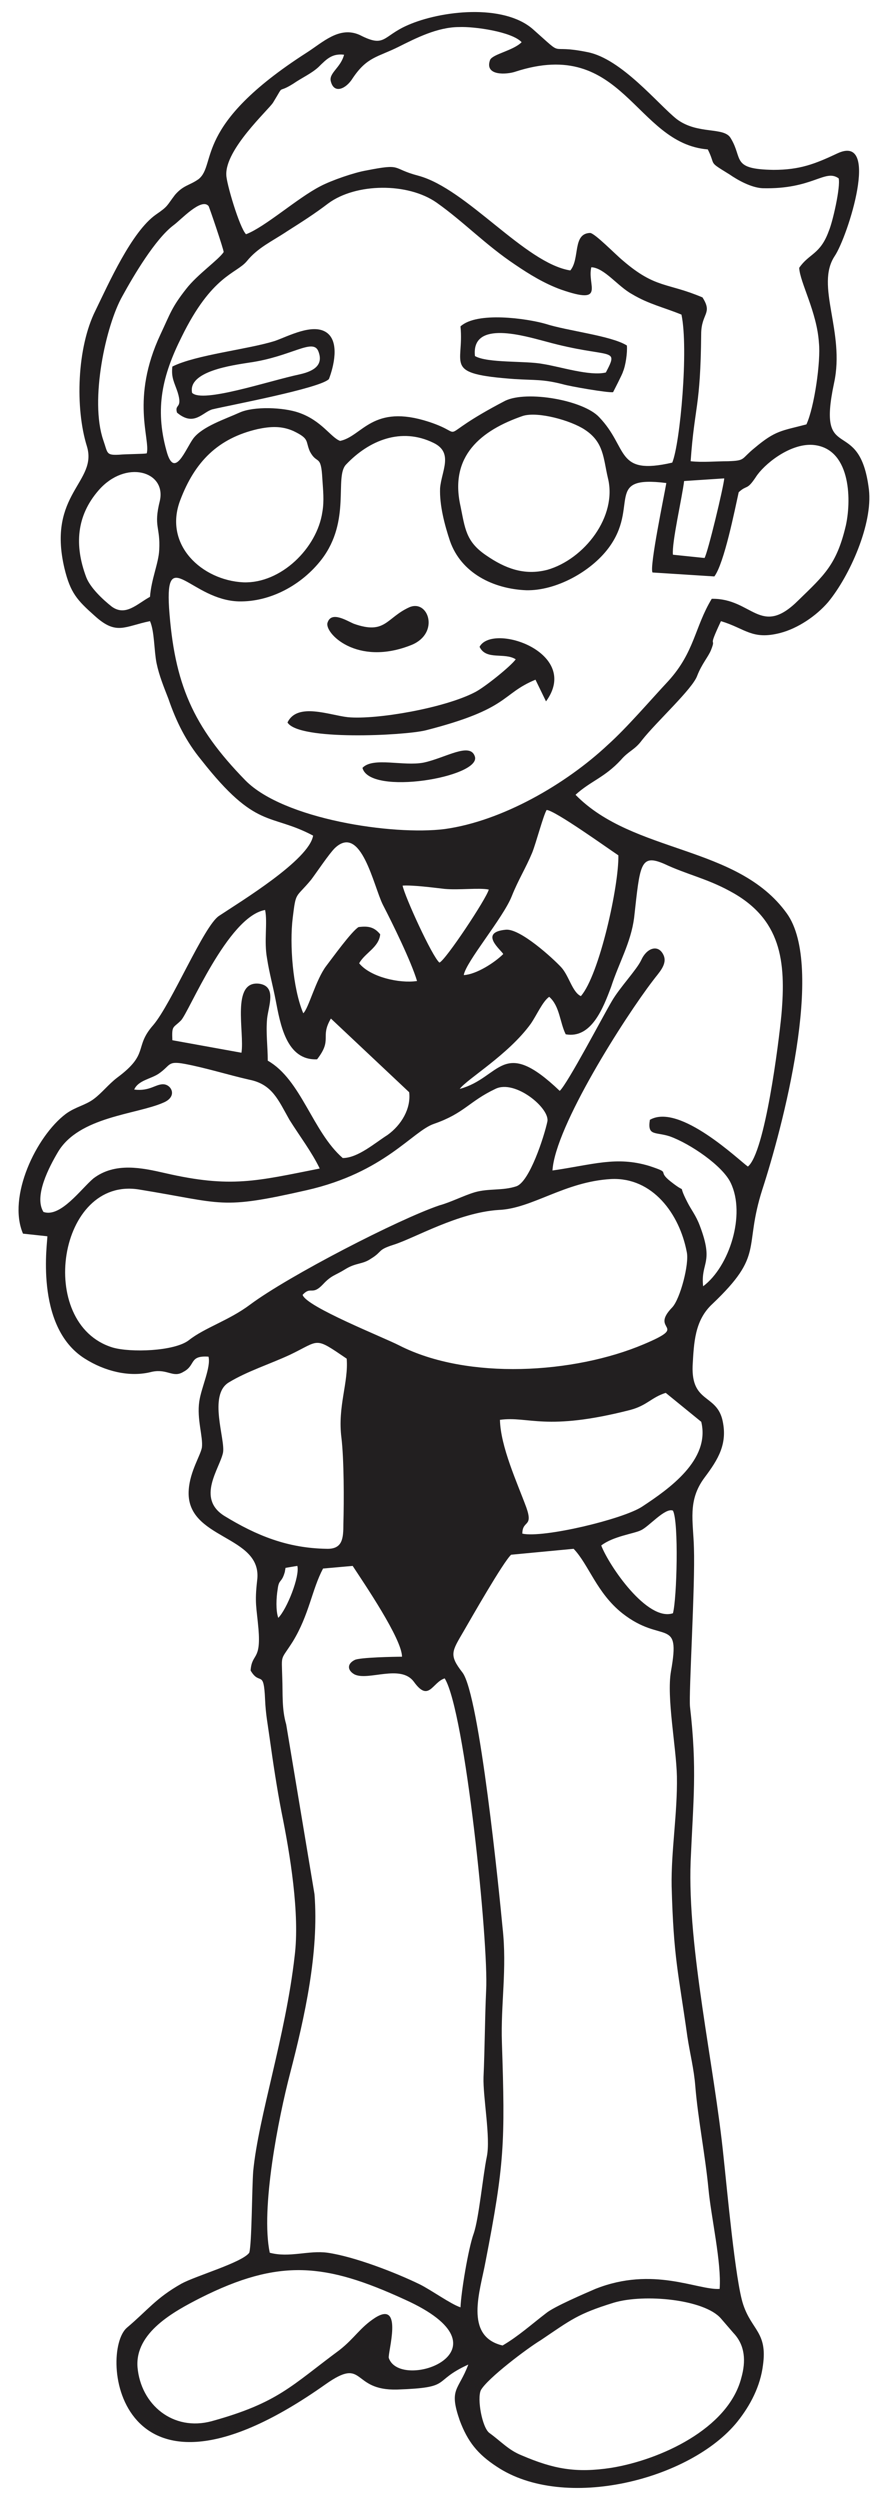 <?xml version="1.0" encoding="utf-8"?>
<!-- Generator: Adobe Illustrator 25.0.1, SVG Export Plug-In . SVG Version: 6.00 Build 0)  -->
<svg version="1.1" baseProfile="tiny" id="Layer_1" xmlns="http://www.w3.org/2000/svg" xmlns:xlink="http://www.w3.org/1999/xlink"
	 x="0px" y="0px" width="38.268px" height="107.717px" viewBox="0 0 38.268 107.717" overflow="visible" xml:space="preserve">
<g>
	<path fill-rule="evenodd" fill="#221F20" d="M31.948,102.449c-0.567,2.211-3.515,3.543-5.613,3.883
		c-1.502,0.227-2.466,0.057-3.855-0.539c-0.567-0.227-0.879-0.595-1.389-0.964c-0.312-0.227-0.539-1.474-0.369-1.843
		c0.283-0.51,2.013-1.814,2.58-2.154c1.304-0.879,1.587-1.134,3.146-1.616c1.332-0.397,3.912-0.142,4.62,0.68l0.539,0.624
		C32.118,101.06,32.146,101.74,31.948,102.449L31.948,102.449z M16.159,99.869c-0.652,0.425-0.879,0.879-1.531,1.389
		c-2.069,1.531-2.636,2.268-5.499,3.061c-1.672,0.454-3.061-0.709-3.203-2.324c-0.113-1.502,1.587-2.409,2.693-2.976
		c3.43-1.729,5.414-1.502,8.816,0.057c4.847,2.183-0.17,3.997-0.68,2.523C16.698,101.4,17.406,99.075,16.159,99.869L16.159,99.869z
		 M19.164,72.316c0.879,1.417,1.899,11.424,1.786,13.436c-0.057,1.247-0.057,2.494-0.113,3.742c-0.028,0.879,0.312,2.608,0.142,3.43
		c-0.17,0.822-0.34,2.665-0.567,3.317c-0.227,0.624-0.539,2.494-0.567,3.175c-0.425-0.142-1.247-0.737-1.757-0.992
		c-1.049-0.51-2.806-1.191-3.969-1.361c-0.822-0.113-1.644,0.227-2.494,0c-0.397-1.899,0.369-5.783,0.879-7.739
		c0.624-2.409,1.247-5.187,1.049-7.71l-1.219-7.313c-0.198-0.68-0.142-1.332-0.17-2.013c-0.028-1.049-0.085-0.709,0.454-1.559
		c0.709-1.162,0.822-2.239,1.304-3.146l1.276-0.113c0.482,0.737,2.126,3.146,2.126,3.912c-0.283,0-1.843,0.028-2.041,0.142
		c-0.34,0.17-0.312,0.454,0,0.624c0.595,0.283,1.984-0.454,2.551,0.312C18.483,73.365,18.625,72.486,19.164,72.316L19.164,72.316z
		 M31.012,98.622c-0.964,0.057-2.863-0.992-5.357,0c-0.454,0.198-1.786,0.765-2.126,1.049c-0.595,0.454-1.191,0.992-1.871,1.389
		c-1.672-0.397-0.964-2.353-0.737-3.6c0.822-4.224,0.85-5.159,0.709-9.439c-0.057-1.672,0.227-3.175,0.028-4.961
		c-0.142-1.502-0.992-10.035-1.729-10.998c-0.595-0.765-0.454-0.907,0.057-1.786c0.312-0.539,1.701-2.976,2.041-3.288l2.693-0.255
		c0.652,0.68,0.992,1.899,2.098,2.778c1.729,1.361,2.523,0.113,2.098,2.494c-0.198,1.134,0.227,3.26,0.255,4.535
		c0.028,1.587-0.255,3.231-0.227,4.734c0.085,3.118,0.283,3.657,0.68,6.491c0.113,0.737,0.283,1.389,0.34,2.126
		c0.113,1.389,0.425,2.948,0.567,4.422C30.644,95.532,31.098,97.488,31.012,98.622L31.012,98.622z M11.992,69.708
		c-0.113-0.312-0.085-0.879-0.028-1.219c0.057-0.482,0.17-0.255,0.312-0.765c0-0.028,0.028-0.142,0.028-0.17l0.51-0.085
		C12.927,67.923,12.361,69.34,11.992,69.708L11.992,69.708z M25.91,66.59c0.51-0.397,1.417-0.51,1.701-0.652
		c0.34-0.142,1.049-0.992,1.389-0.85c0.255,0.482,0.17,3.798,0,4.422C27.894,69.878,26.25,67.469,25.91,66.59L25.91,66.59z
		 M21.545,61.176c1.247-0.17,1.956,0.51,5.613-0.425c0.737-0.198,0.907-0.539,1.531-0.737l1.531,1.247
		c0.397,1.644-1.389,2.891-2.551,3.657c-0.822,0.539-4.252,1.361-5.159,1.162c0-0.595,0.482-0.255,0.17-1.134
		C22.282,63.869,21.573,62.338,21.545,61.176L21.545,61.176z M14.94,58.54c0.085,1.02-0.397,2.069-0.227,3.402
		c0.113,0.935,0.113,2.721,0.085,3.713c0,0.624-0.028,1.106-0.737,1.077c-1.672-0.028-3.005-0.567-4.394-1.417
		c-1.219-0.765-0.198-2.041-0.057-2.721c0.113-0.567-0.652-2.494,0.255-3.033c0.794-0.482,1.786-0.794,2.636-1.191
		C13.806,57.746,13.523,57.576,14.94,58.54L14.94,58.54z M13.041,55.79c0.369-0.397,0.397,0.057,0.879-0.454
		c0.369-0.397,0.51-0.369,0.964-0.652c0.454-0.283,0.737-0.198,1.106-0.454c0.51-0.312,0.255-0.369,0.964-0.595
		c0.907-0.283,2.778-1.389,4.535-1.502c1.446-0.057,2.835-1.219,4.847-1.332c1.786-0.085,2.948,1.502,3.26,3.146
		c0.113,0.51-0.283,2.013-0.624,2.381c-1.02,1.049,0.794,0.737-1.219,1.587c-3.005,1.276-7.597,1.559-10.545,0.057
		C16.556,57.633,13.183,56.301,13.041,55.79L13.041,55.79z M23.586,48.335c-0.142,0.652-0.765,2.58-1.332,2.778
		c-0.595,0.198-1.191,0.085-1.786,0.255c-0.482,0.142-1.02,0.425-1.531,0.567c-1.757,0.595-6.491,3.033-8.164,4.28
		c-0.907,0.68-1.956,0.992-2.636,1.531c-0.624,0.482-2.523,0.539-3.288,0.312c-3.317-1.02-2.353-7.398,1.162-6.803
		c3.657,0.595,3.458,0.879,7.2,0.028c3.373-0.765,4.564-2.551,5.499-2.863c1.304-0.454,1.502-0.964,2.636-1.502
		C22.197,46.493,23.727,47.768,23.586,48.335L23.586,48.335z M24.379,44.565c1.106,0.198,1.616-1.134,1.956-2.041
		c0.34-1.049,0.85-1.899,0.992-2.976c0.255-2.296,0.255-2.778,1.304-2.324c0.964,0.454,1.814,0.624,2.806,1.162
		c2.239,1.191,2.438,3.033,2.239,5.329c-0.113,1.191-0.709,5.953-1.446,6.548c-0.369-0.255-2.948-2.75-4.224-2.013
		c-0.113,0.709,0.227,0.51,0.85,0.709c0.879,0.312,2.296,1.276,2.636,2.013c0.652,1.361-0.057,3.6-1.191,4.45
		c-0.113-1.049,0.482-0.964-0.142-2.608c-0.17-0.454-0.369-0.68-0.539-1.02c-0.482-0.935,0.085-0.255-0.709-0.879
		c-0.652-0.51,0.085-0.34-0.935-0.68c-1.417-0.425-2.409-0.057-4.167,0.198c0.113-1.899,3.118-6.605,4.337-8.192
		c0.227-0.312,0.624-0.68,0.454-1.077c-0.227-0.51-0.737-0.312-0.964,0.198c-0.198,0.425-0.935,1.191-1.276,1.786
		c-0.369,0.624-1.899,3.543-2.239,3.855c-2.494-2.381-2.523-0.567-4.309-0.085c0.312-0.425,2.098-1.474,3.061-2.806
		c0.255-0.368,0.51-0.964,0.794-1.162C24.124,43.346,24.124,44.055,24.379,44.565L24.379,44.565z M5.784,46.946
		c0.17-0.397,0.709-0.454,1.049-0.68c0.539-0.368,0.369-0.567,1.134-0.425c0.907,0.17,1.899,0.482,2.778,0.68
		c0.992,0.198,1.247,0.879,1.729,1.729c0.425,0.68,0.964,1.389,1.304,2.098c-2.721,0.539-3.827,0.85-6.661,0.198
		c-0.992-0.227-2.154-0.482-3.09,0.227c-0.539,0.454-1.417,1.701-2.154,1.446c-0.425-0.68,0.255-1.956,0.624-2.58
		c0.907-1.531,3.373-1.616,4.535-2.126c0.624-0.255,0.369-0.765,0.028-0.794C6.72,46.691,6.464,47.031,5.784,46.946L5.784,46.946z
		 M10.405,45.359L7.428,44.82c-0.028-0.652,0.028-0.51,0.369-0.85c0.34-0.34,2.013-4.479,3.628-4.762
		c0.113,0.567-0.057,1.332,0.085,2.098c0.085,0.567,0.255,1.191,0.369,1.786c0.198,1.02,0.454,2.608,1.786,2.551
		c0.68-0.879,0.113-0.935,0.595-1.757l3.373,3.175c0.085,0.709-0.34,1.417-0.935,1.843c-0.539,0.34-1.276,0.992-1.928,0.992
		c-1.304-1.134-1.786-3.373-3.231-4.195c0-0.624-0.085-1.191-0.028-1.814c0.057-0.539,0.425-1.389-0.34-1.502
		C9.951,42.241,10.546,44.48,10.405,45.359L10.405,45.359z M13.069,43.658c-0.454-1.077-0.595-2.976-0.454-4.11
		c0.142-1.162,0.113-0.822,0.794-1.644c0.255-0.34,0.765-1.106,1.02-1.361c1.134-1.077,1.672,1.644,2.069,2.438
		c0.425,0.822,1.219,2.438,1.474,3.288c-0.765,0.113-2.013-0.17-2.494-0.765c0.255-0.454,0.85-0.68,0.907-1.247
		c-0.255-0.312-0.51-0.368-0.935-0.312c-0.312,0.198-1.106,1.304-1.389,1.672C13.608,42.212,13.296,43.46,13.069,43.658
		L13.069,43.658z M18.937,41.475c-0.312-0.255-1.502-2.863-1.587-3.317c0.454-0.028,1.304,0.085,1.814,0.142
		c0.624,0.057,1.474-0.057,1.899,0.028C20.978,38.697,19.192,41.39,18.937,41.475L18.937,41.475z M21.8,40.058
		c-1.191,0.113-0.198,0.879-0.113,1.049c-0.369,0.369-1.162,0.879-1.701,0.907c0.085-0.567,1.701-2.466,2.069-3.402
		c0.283-0.709,0.595-1.191,0.879-1.871c0.17-0.425,0.482-1.616,0.624-1.843c0.369,0.028,2.58,1.616,3.09,1.956
		c0.028,1.304-0.822,5.159-1.616,6.066c-0.369-0.17-0.51-0.879-0.85-1.247C23.841,41.305,22.424,40.001,21.8,40.058L21.8,40.058z
		 M11.113,18.486c0.539-0.113,1.02-0.142,1.531,0.085c0.709,0.34,0.51,0.425,0.709,0.879c0.312,0.595,0.482,0.085,0.539,1.191
		c0.028,0.454,0.085,0.935,0,1.417c-0.227,1.559-1.786,3.09-3.402,3.033c-1.786-0.085-3.458-1.616-2.721-3.543
		C8.392,19.904,9.384,18.883,11.113,18.486L11.113,18.486z M6.464,25.715c-0.567,0.312-1.049,0.85-1.644,0.425
		c-0.397-0.312-0.935-0.822-1.106-1.276c-0.51-1.361-0.425-2.636,0.539-3.742c1.162-1.332,2.92-0.822,2.636,0.454
		c-0.283,1.134,0.028,1.106-0.028,2.126C6.833,24.269,6.521,24.949,6.464,25.715L6.464,25.715z M31.211,20.612
		c-0.028,0.368-0.709,3.203-0.85,3.43L29,23.901c-0.057-0.51,0.397-2.466,0.482-3.175L31.211,20.612z M30.672,25.8
		c-0.737,1.219-0.737,2.296-1.871,3.543c-0.794,0.85-1.786,2.013-2.608,2.75c-1.814,1.701-4.564,3.288-7.03,3.628
		c-2.239,0.283-6.945-0.425-8.589-2.098c-2.268-2.324-3.061-4.167-3.288-7.427c-0.17-2.721,0.964-0.34,3.005-0.283
		c1.361,0.028,2.721-0.709,3.572-1.814c1.276-1.672,0.539-3.543,1.049-4.082c0.992-1.049,2.381-1.616,3.77-0.935
		c0.879,0.425,0.34,1.219,0.283,1.956c-0.028,0.737,0.198,1.587,0.425,2.268c0.482,1.389,1.871,2.069,3.288,2.126
		c1.276,0.028,2.778-0.794,3.543-1.814c1.361-1.814-0.227-3.146,2.494-2.806c-0.085,0.51-0.737,3.628-0.595,3.855l2.665,0.17
		c0.425-0.567,0.879-2.863,1.049-3.628c0.369-0.34,0.34-0.057,0.737-0.652c0.34-0.539,1.446-1.446,2.438-1.389
		c1.616,0.113,1.701,2.268,1.446,3.458c-0.397,1.701-0.935,2.154-2.041,3.231C32.77,27.501,32.43,25.771,30.672,25.8L30.672,25.8z
		 M22.537,17.919c0.652-0.198,2.069,0.198,2.665,0.595c0.822,0.539,0.794,1.219,0.992,2.069c0.425,1.672-1.02,3.515-2.608,3.969
		c-0.992,0.255-1.814-0.057-2.636-0.624c-0.879-0.595-0.907-1.162-1.106-2.126C19.362,19.649,20.723,18.543,22.537,17.919
		L22.537,17.919z M14.657,18.997c-0.397-0.142-0.794-0.879-1.786-1.219c-0.652-0.227-1.928-0.283-2.551,0
		c-0.624,0.283-1.587,0.595-1.984,1.106c-0.34,0.454-0.822,1.814-1.162,0.539c-0.51-1.843-0.17-3.26,0.652-4.904
		c1.304-2.665,2.353-2.721,2.806-3.26c0.482-0.595,1.077-0.85,1.757-1.304c0.624-0.397,1.162-0.737,1.757-1.191
		c1.191-0.879,3.43-0.907,4.677-0.028c1.162,0.822,2.098,1.814,3.373,2.665c0.624,0.425,1.276,0.822,1.984,1.077
		c1.956,0.68,1.106-0.198,1.304-0.964c0.567,0.028,1.134,0.822,1.757,1.162c0.709,0.425,1.361,0.567,2.126,0.879
		c0.312,1.474-0.057,5.556-0.397,6.378c-2.466,0.567-1.871-0.624-3.146-1.956c-0.68-0.737-3.118-1.162-4.054-0.709
		c-3.26,1.701-1.474,1.502-3.288,0.907C16.046,17.381,15.62,18.798,14.657,18.997L14.657,18.997z M6.323,19.535
		c-0.142,0.028-0.879,0.028-1.191,0.057c-0.567,0.028-0.482-0.057-0.68-0.624c-0.595-1.729,0.113-4.961,0.822-6.208
		c0.482-0.879,1.417-2.466,2.211-3.061c0.312-0.227,1.191-1.191,1.502-0.822c0.028,0.028,0.652,1.871,0.652,1.984
		c-0.227,0.34-1.134,0.964-1.616,1.587c-0.624,0.794-0.68,1.049-1.106,1.956C5.614,17.182,6.493,18.94,6.323,19.535L6.323,19.535z
		 M14.827,2.357c-0.142,0.567-0.68,0.794-0.567,1.162c0.142,0.539,0.652,0.312,0.935-0.142c0.624-0.935,1.077-0.907,1.984-1.361
		c0.737-0.368,1.672-0.85,2.608-0.85c0.652-0.028,2.268,0.198,2.693,0.652c-0.369,0.368-1.247,0.51-1.361,0.765
		c-0.255,0.709,0.737,0.624,1.077,0.51c4.677-1.531,5.159,3.09,8.306,3.345c0.369,0.737-0.028,0.482,0.935,1.077
		c0.369,0.255,0.935,0.567,1.417,0.595c2.183,0.057,2.693-0.85,3.288-0.425c0.085,0.369-0.255,1.871-0.425,2.268
		c-0.369,1.02-0.85,0.964-1.276,1.587c0.028,0.624,0.765,1.899,0.85,3.231c0.085,0.794-0.198,2.778-0.539,3.515
		c-1.077,0.283-1.332,0.255-2.239,1.02c-0.595,0.482-0.369,0.539-1.134,0.567c-0.539,0-1.106,0.057-1.616,0
		c0.17-2.409,0.425-2.296,0.454-5.471c0-0.907,0.51-0.879,0.057-1.587c-1.531-0.652-2.013-0.368-3.43-1.587
		c-0.312-0.255-1.219-1.191-1.417-1.191c-0.765,0.028-0.425,1.106-0.85,1.616c-1.956-0.312-4.45-3.515-6.548-4.082
		c-1.191-0.312-0.652-0.539-2.239-0.227c-0.51,0.085-1.502,0.425-1.984,0.68c-0.992,0.51-2.381,1.757-3.203,2.069
		c-0.283-0.283-0.85-2.211-0.85-2.551c-0.057-1.106,1.814-2.806,2.013-3.118c0.539-0.879,0.113-0.34,0.879-0.822
		c0.369-0.255,0.765-0.425,1.077-0.709C14.09,2.527,14.316,2.301,14.827,2.357L14.827,2.357z M31.069,26.764
		c1.049,0.312,1.332,0.822,2.551,0.51c0.765-0.198,1.559-0.737,2.069-1.332c0.935-1.134,1.928-3.373,1.757-4.847
		c-0.397-3.288-2.268-0.992-1.502-4.592c0.482-2.211-0.822-4.195,0.028-5.471c0.567-0.85,1.984-5.301,0.113-4.422
		c-0.964,0.454-1.616,0.709-2.75,0.709c-1.843-0.028-1.304-0.482-1.843-1.361c-0.283-0.51-1.417-0.142-2.324-0.822
		c-0.794-0.624-2.381-2.608-3.855-2.891c-1.814-0.369-0.879,0.312-2.353-0.992c-1.276-1.106-3.969-0.794-5.386-0.17
		c-1.106,0.482-0.964,0.992-2.069,0.425c-0.879-0.397-1.587,0.312-2.296,0.765C8.307,5.419,9.356,7.063,8.562,7.715
		C8.165,7.998,7.91,7.97,7.542,8.395C7.173,8.877,7.258,8.877,6.72,9.245c-1.049,0.737-2.041,2.976-2.608,4.139
		c-0.794,1.587-0.879,4.195-0.369,5.839c0.482,1.559-1.729,2.041-0.964,5.272c0.255,1.049,0.539,1.361,1.304,2.041
		c0.935,0.85,1.276,0.454,2.381,0.227c0.198,0.454,0.17,1.247,0.283,1.814c0.113,0.539,0.312,1.02,0.51,1.531
		c0.34,0.992,0.765,1.843,1.417,2.636c2.381,3.033,2.948,2.268,4.819,3.26c-0.17,1.049-3.118,2.835-4.054,3.458
		c-0.652,0.425-2.041,3.77-2.835,4.706c-0.85,0.964-0.142,1.219-1.559,2.268c-0.369,0.283-0.652,0.652-0.992,0.907
		c-0.369,0.283-0.794,0.34-1.219,0.652c-1.276,0.964-2.523,3.572-1.843,5.159l1.049,0.113c0.028,0.142-0.595,3.883,1.616,5.272
		c0.85,0.539,1.928,0.822,2.891,0.567c0.68-0.142,0.907,0.283,1.361,0c0.539-0.283,0.227-0.709,1.077-0.652
		c0.113,0.454-0.312,1.332-0.397,1.928c-0.113,0.765,0.17,1.531,0.113,1.984c-0.057,0.34-0.51,1.02-0.567,1.814
		c-0.17,2.183,3.203,1.928,2.948,3.912c-0.113,0.992-0.028,1.134,0.057,2.098c0.113,1.389-0.283,1.02-0.34,1.786
		c0.397,0.68,0.567-0.085,0.624,1.247c0.028,0.652,0.113,1.049,0.198,1.672c0.142,1.02,0.312,2.154,0.51,3.175
		c0.369,1.814,0.794,4.394,0.567,6.208c-0.397,3.487-1.559,6.917-1.786,9.269c-0.057,0.737-0.057,3.118-0.17,3.515
		c-0.312,0.425-2.296,0.992-2.92,1.332c-1.106,0.624-1.446,1.134-2.353,1.899c-1.219,1.049-0.454,8.816,8.561,2.438
		c1.729-1.219,1.077,0.283,3.09,0.227c2.438-0.085,1.446-0.34,3.061-1.077c-0.425,1.134-0.85,1.02-0.369,2.409
		c0.34,0.907,0.765,1.446,1.587,1.984c2.92,1.956,8.362,0.567,10.375-1.928c0.567-0.709,0.992-1.531,1.106-2.438
		c0.198-1.417-0.482-1.502-0.85-2.608c-0.34-0.992-0.709-5.102-0.85-6.378c-0.397-3.94-1.559-8.957-1.417-12.728
		c0.113-2.636,0.283-3.969-0.028-6.661c-0.057-0.567,0.227-5.244,0.17-6.831c-0.028-1.162-0.283-2.041,0.454-3.033
		c0.595-0.794,1.02-1.474,0.765-2.523c-0.283-1.077-1.332-0.709-1.276-2.296c0.057-0.992,0.085-1.956,0.85-2.665
		c2.268-2.154,1.332-2.353,2.154-4.932c0.85-2.608,2.721-9.609,1.049-11.906c-2.126-2.948-6.605-2.551-9.099-5.102
		c0.652-0.595,1.247-0.737,1.956-1.502c0.34-0.397,0.595-0.425,0.907-0.85c0.624-0.794,2.183-2.211,2.381-2.778
		c0.198-0.51,0.482-0.822,0.595-1.106C30.899,27.359,30.446,28.096,31.069,26.764L31.069,26.764z"/>
	<path fill-rule="evenodd" fill="#221F20" d="M20.666,27.869c0.283,0.595,1.077,0.227,1.559,0.539
		c-0.227,0.312-1.361,1.219-1.757,1.417c-1.304,0.68-4.224,1.191-5.471,1.077c-0.794-0.085-2.183-0.652-2.608,0.227
		c0.482,0.794,5.017,0.567,5.953,0.34c3.657-0.935,3.231-1.559,4.734-2.183l0.454,0.935C25.06,28.124,21.233,26.82,20.666,27.869
		L20.666,27.869z"/>
	<path fill-rule="evenodd" fill="#221F20" d="M26.109,16.049c-0.68,0.17-1.984-0.255-2.721-0.368
		c-0.737-0.142-2.381-0.028-2.92-0.34c-0.17-1.587,2.183-0.85,3.061-0.624C26.307,15.482,26.704,14.915,26.109,16.049L26.109,16.049
		z M19.844,14.064c0.17,1.672-0.794,2.041,2.324,2.268c0.879,0.057,1.219,0,2.098,0.227c0.283,0.085,1.899,0.368,2.154,0.34
		c0,0,0.425-0.822,0.425-0.879c0.113-0.255,0.198-0.822,0.17-1.134c-0.68-0.425-2.551-0.624-3.515-0.935
		C22.707,13.724,20.553,13.412,19.844,14.064L19.844,14.064z"/>
	<path fill-rule="evenodd" fill="#221F20" d="M8.279,16.927c-0.198-0.935,1.757-1.191,2.466-1.304
		c1.814-0.255,2.75-1.077,2.976-0.482c0.255,0.652-0.312,0.879-0.822,0.992C11.567,16.417,8.732,17.381,8.279,16.927L8.279,16.927z
		 M7.428,15.793c-0.057,0.482,0.085,0.68,0.227,1.106c0.227,0.737-0.142,0.482-0.028,0.879c0.737,0.624,1.106-0.028,1.531-0.142
		c0.709-0.17,4.649-0.907,5.017-1.304c0.198-0.51,0.482-1.616-0.113-2.013c-0.595-0.397-1.644,0.17-2.211,0.369
		C10.688,15.056,8.449,15.283,7.428,15.793L7.428,15.793z"/>
	<path fill-rule="evenodd" fill="#221F20" d="M17.633,26.168c-0.992,0.454-1.02,1.191-2.381,0.709
		c-0.283-0.113-0.964-0.567-1.134-0.057c-0.17,0.425,1.247,1.928,3.628,0.964C18.965,27.274,18.455,25.8,17.633,26.168
		L17.633,26.168z"/>
	<path fill-rule="evenodd" fill="#221F20" d="M15.62,33.085c0.312,1.219,5.102,0.397,4.847-0.482
		c-0.198-0.652-1.276,0.057-2.211,0.255C17.378,33.028,16.074,32.603,15.62,33.085L15.62,33.085z"/>
</g>
<g>
</g>
<g>
</g>
<g>
</g>
<g>
</g>
<g>
</g>
<g>
</g>
</svg>
